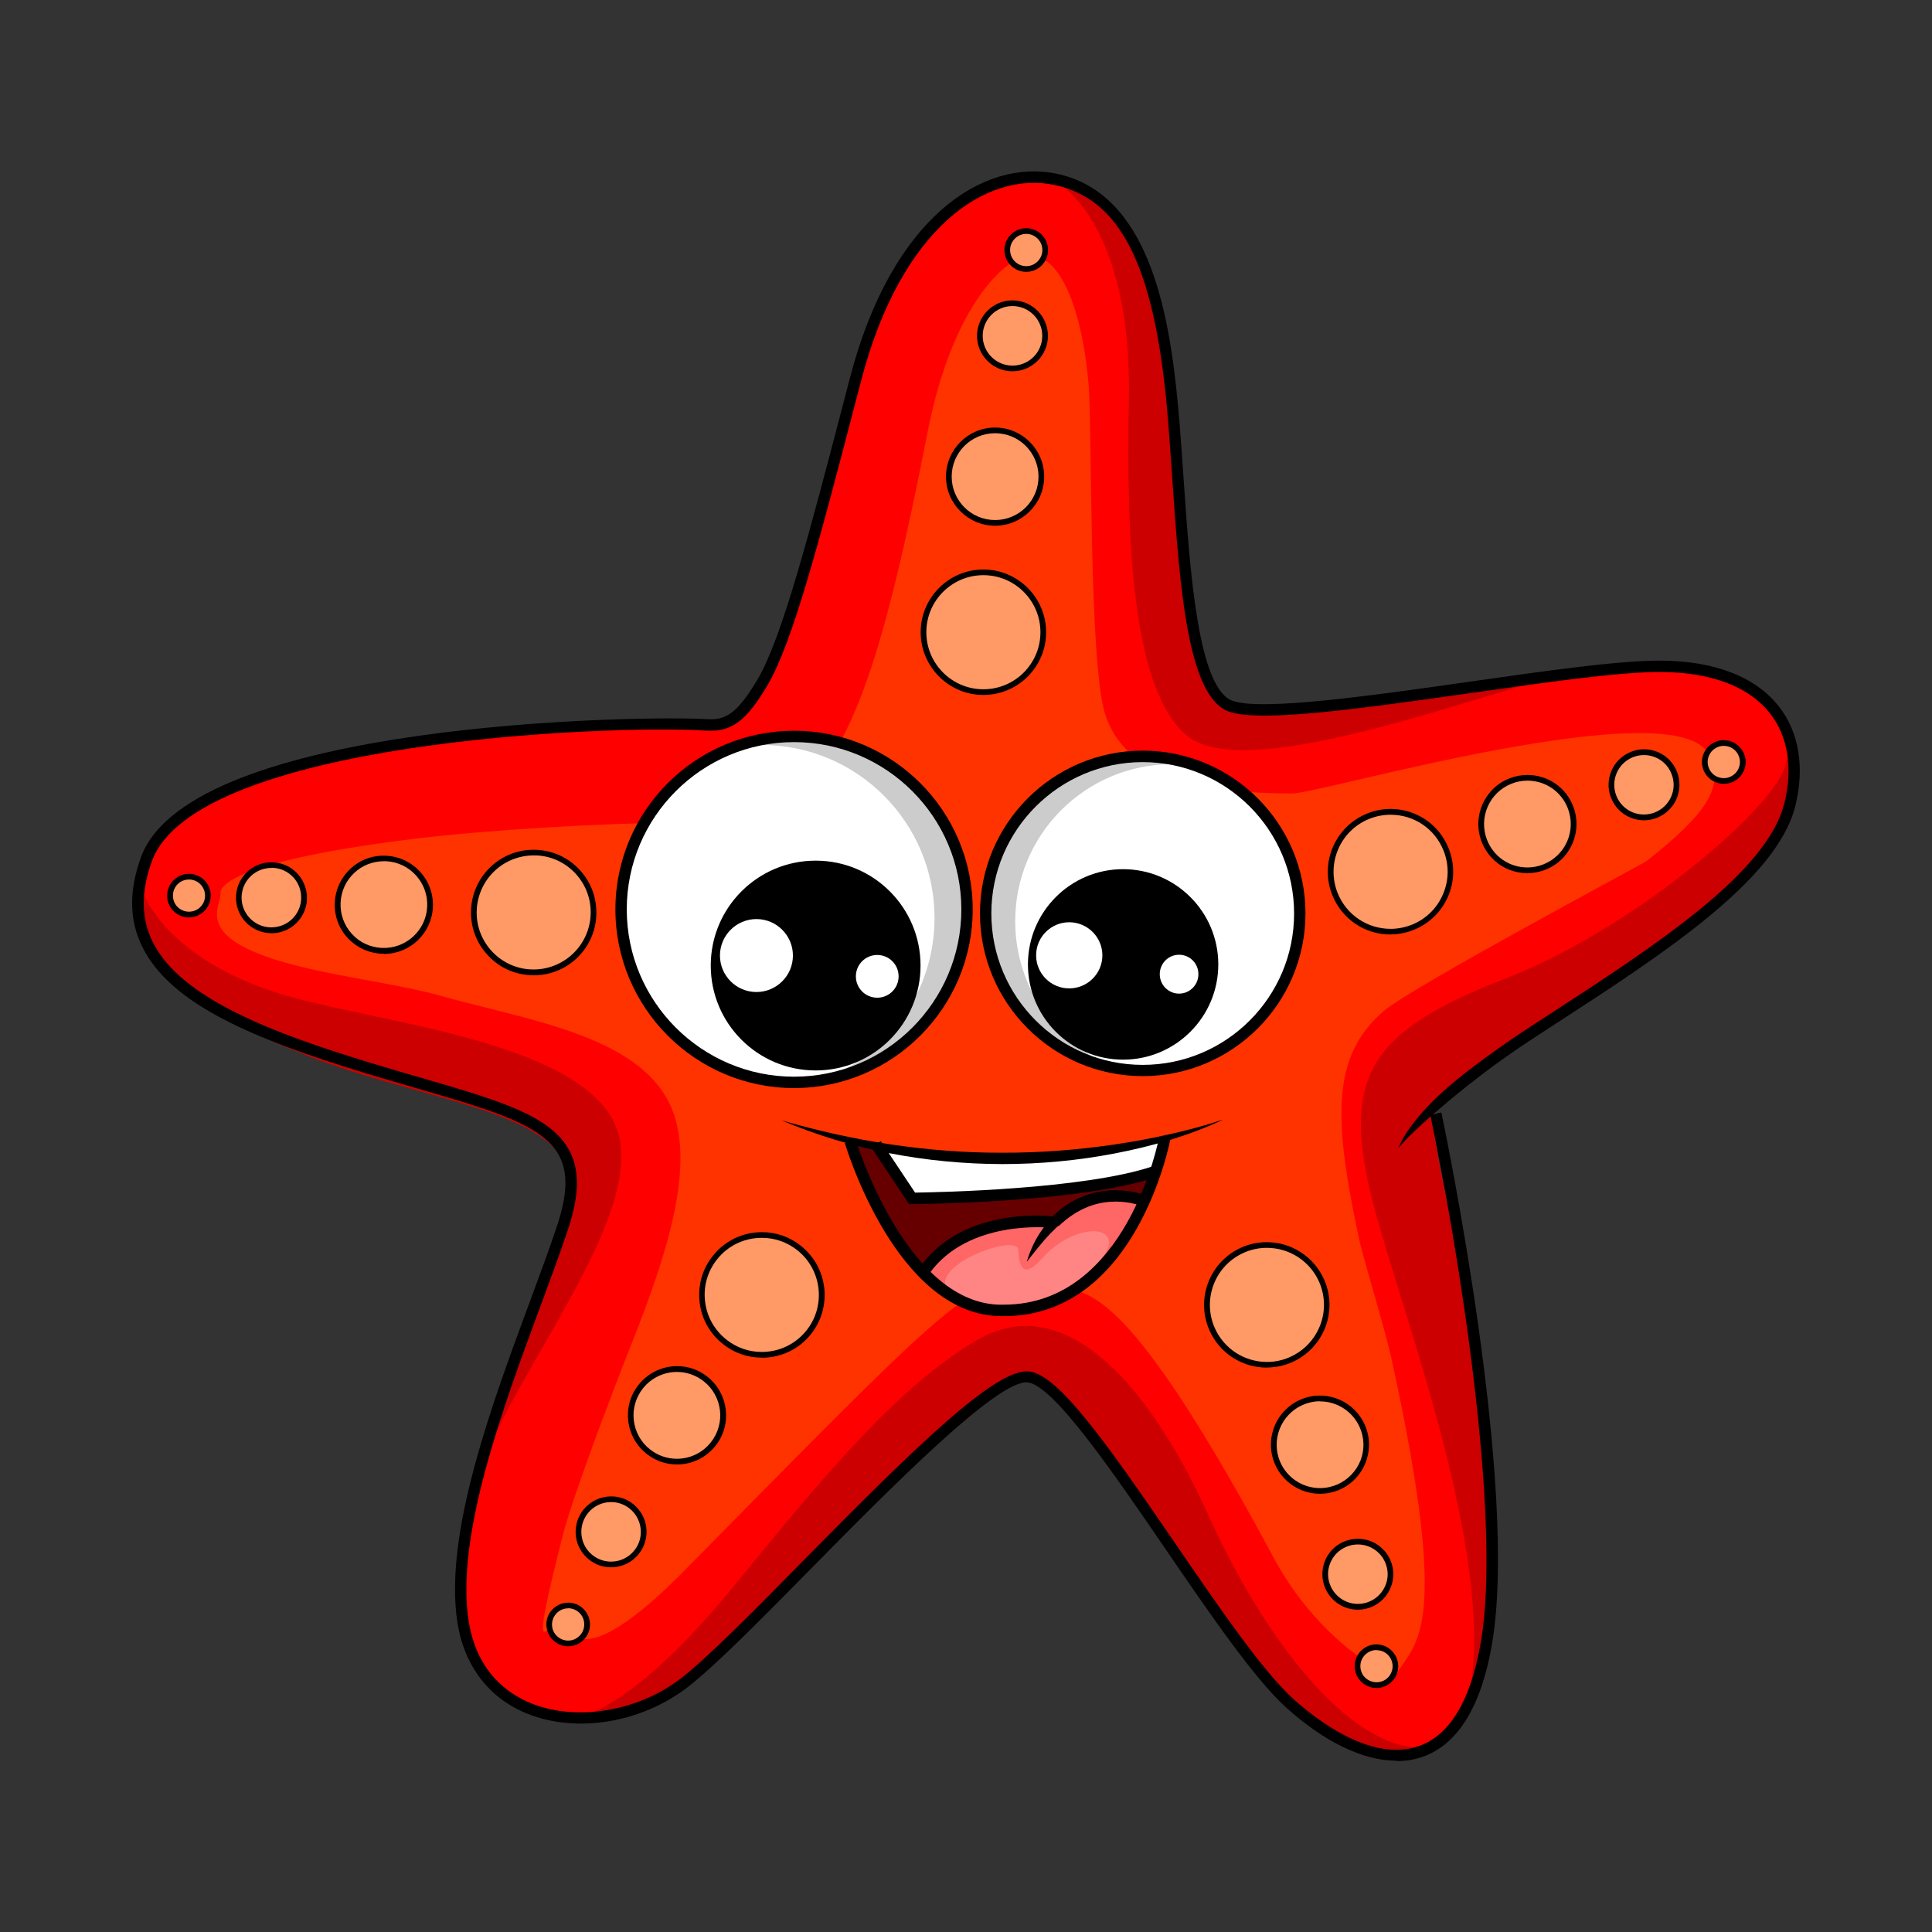 <?xml version="1.0" encoding="UTF-8"?><svg id="_圖層_2" xmlns="http://www.w3.org/2000/svg" viewBox="0 0 170 170"><rect x="0" y="0" width="170" height="170" fill="#333333" stroke="none"/><defs><style>.cls-1{fill:#f99;opacity:.59;}.cls-2{fill:#fff;}.cls-3{fill:#f96;}.cls-4{fill:#c00;}.cls-5{fill:#f66;}.cls-6{fill:#f30;}.cls-7{fill:none;}.cls-8{fill:#ccc;}.cls-9{fill:#600;}.cls-10{fill:red;}</style></defs><g id="_遊玩方式"><g><rect class="cls-7" width="170" height="170"/><g><path class="cls-10" d="M91.6,15.35c-7.33-.96-13.46,7.26-16.98,20.72-3.51,13.46-6.44,24.59-9.48,26.69-3.04,2.11-13.82,0-28.1,2.23-14.29,2.22-24.35,5.74-24.82,13-.47,7.26,5.27,10.42,14.75,14.17,9.48,3.75,21.19,4.8,22.83,9.84,1.64,5.03-4.45,14.64-7.03,24.82-2.57,10.19-3.51,18.27,1.76,22.01,5.27,3.75,12.29,3.16,19.9-4.57,7.61-7.73,23.35-23.64,26.08-23.12,2.73,.52,10.93,12.58,15.49,19.61,4.57,7.03,13.11,15.92,19.67,13,6.56-2.93,7.14-21.54,3.75-38.05-3.4-16.51-4.1-17.45-2.23-19.09,1.87-1.64,17.56-12.06,21.19-14.99,3.63-2.93,11.83-8.66,8.31-18.03-3.51-9.37-24.24-3.28-35.48-1.64-11.24,1.64-14.52,.12-15.45-2.93-.94-3.04-2.58-18.5-3.16-25.76-.59-7.26-2.93-16.86-11.01-17.91Z"/><path class="cls-6" d="M122.77,147.43c-2.04-.44-7.27-3.99-10.68-10.33-11.86-22.05-15.57-23.26-18.42-23.8-.48-.09-3.84-.35-4.33-.35-4.33,0-6.44,2.23-29.04,25.17-2.99,3.04-6.54,6.11-8.78,6.11-.94,0-1.83-.31-2.72-.94-.69-.49-2.25,3.56,.7-8.12,.89-3.51,4.5-12.96,5.86-16.39,2.71-6.84,5.77-15.12,3.98-20.61-2.27-6.96-12.56-8.3-20.66-10.57-3.02-.85-7.14-1.41-10.89-2.23-11.05-2.41-8.46-5.26-8.37-6.75,0-.04-1.01-2.59,17.02-4.81,6.71-.83,17.38-1.39,22.13-1.4,6.25-.02,8.11-.17,11.42-2.46,5.01-3.47,7.9-12.82,11.63-31.92,2.24-11.49,7.11-15.55,9.03-15.55,.08,0,.16,0,.24,.02,2.97,.39,4.49,6.2,4.91,11.51,.29,3.58,.02,24.22,1.42,28.76,1.75,5.68,8.65,7.05,16.52,7.05,2.42,0,33.71-9.16,36.64-3.42,1.44,2.83-.26,5.22-5.47,9.35-.26,.21-20.68,11.09-23.14,13.2-4.67,4-4.41,9.62-2.22,19.9,.44,2.08,2.27,7.87,2.93,10.89,5.27,24.12,2.04,24.72,.3,27.69Z"/><path class="cls-4" d="M42.56,128.37c.12-.2,.24-.41,.33-.62,3.98-9.37,14.75-22.48,11-29.27-3.75-6.79-19.91-8.43-28.34-10.77-7.6-2.11-11.95-6.12-13.25-9.81-.04,.26-.08,.52-.09,.79-.47,7.26,5.27,10.42,14.75,14.17,9.48,3.75,21.19,4.8,22.83,9.84,1.64,5.03-4.45,14.64-7.03,24.82-.07,.29-.14,.57-.21,.85Z"/><path class="cls-4" d="M106.35,133.37c-5.62-12.41-13.05-19.75-20.37-15.46-6.79,3.98-13.12,11.47-21.31,21.54-5.25,6.45-9.89,10.4-13.45,11.61,3.99,.03,8.49-2.01,13.21-6.81,7.61-7.73,23.35-23.64,26.08-23.12,2.73,.52,10.93,12.58,15.49,19.61,4.57,7.03,13.11,15.92,19.67,13-5.97,.7-13.7-7.96-19.32-20.37Z"/><path class="cls-4" d="M127.19,96.61c1.87-1.64,17.56-12.06,21.19-14.99,3.25-2.62,10.16-7.5,9.04-15.22-.17,.44-.26,.69-.26,.69-.47,3.51-13.12,14.52-24.59,18.97-11.47,4.45-14.28,8.2-12.18,18.03,1.96,9.15,11.62,32.48,8.81,45.5,3.08-7.04,2.84-21.1,.21-33.9-3.4-16.51-4.1-17.45-2.23-19.09Z"/><path class="cls-4" d="M99.33,35.02c-.24,12.18,.23,25.76,5.15,29.74,4.92,3.98,22.72-2.58,33.49-5.62,.1-.03,.19-.08,.28-.11-6.04,.79-12.35,2.24-17.03,2.92-11.24,1.64-14.52,.12-15.45-2.93-.94-3.04-2.58-18.5-3.16-25.76-.59-7.26-2.93-16.86-11.01-17.91,3.75,1.17,7.96,7.49,7.73,19.67Z"/><g><path class="cls-9" d="M88.76,102.38c-4.97-.2-13.65-1.91-13.65-1.91,0,0,2.63,8.41,6.12,11.52,3.49,3.11,8.81,5.49,14.34,.94,5.52-4.55,6.51-12.87,6.51-12.87,0,0-5.51,2.64-13.31,2.33Z"/><path class="cls-2" d="M102.55,100.13s-16.07,3.27-25.47,.56l3.17,4.76s14.62-.1,21.32-2.34l.98-2.98Z"/><path d="M79.99,105.95l-3.32-4.98,.83-.56,3.02,4.53c2.02-.03,14.84-.28,20.89-2.31l.32,.95c-6.7,2.25-20.88,2.37-21.48,2.37h-.27Z"/><path d="M107.6,98.53c-3,1.41-6.22,2.33-9.49,2.96-3.27,.63-6.6,.94-9.93,.94-3.33-.01-6.66-.32-9.93-.96-3.27-.63-6.46-1.61-9.51-2.9,3.18,.93,6.4,1.64,9.64,2.13,3.25,.48,6.52,.74,9.8,.73,3.28,.01,6.55-.24,9.8-.71,1.62-.24,3.24-.53,4.85-.9,1.61-.35,3.2-.78,4.77-1.3Z"/><path class="cls-5" d="M100.56,105.71s-4.26-1.65-7.89,1.86c0,0-6.62-1.67-11.49,4.74,0,0,5.26,4.61,10.64,2.55,5.39-2.07,8.74-9.14,8.74-9.14Z"/><path class="cls-1" d="M97.28,108.65c-1.01-.84-3.8,.04-5.55,2.04-1.74,1.99-2.09,.65-2.13-.71-.04-1.36-6.6,.84-6.46,3.01,0,0,1.52,2.42,5.32,2.38,3.8-.05,10.67-5.17,8.81-6.73Z"/><path d="M88.33,115.81c-.18,0-.36,0-.54-.01-8.91-.36-13.27-14.61-13.45-15.22l.96-.29c.04,.14,4.33,14.18,12.53,14.51,.17,0,.33,0,.5,0,10.87,0,13.64-14.59,13.66-14.74l.99,.18c-.03,.16-2.94,15.57-14.64,15.57Z"/><path d="M100.8,105.7c-1.08-.18-2.14-.21-3.16-.07-1.01,.15-1.98,.49-2.85,1-.88,.5-1.66,1.18-2.39,1.93-.72,.76-1.38,1.61-2.05,2.47,.3-1.06,.79-2.07,1.45-2.97,.65-.91,1.49-1.71,2.49-2.3,1-.57,2.15-.91,3.3-.91,1.14-.01,2.27,.27,3.22,.84Z"/><path d="M93.16,107.89l-.7-.71c3.52-3.47,7.41-2.37,8.52-1.95l-.36,.94c-.97-.37-4.36-1.33-7.46,1.72Z"/><path d="M81.77,112.07l-.82-.58c3.78-5.32,11.29-4.5,11.61-4.46l-.12,1c-.07,0-7.24-.78-10.68,4.05Z"/></g><g><path class="cls-2" d="M85.09,80.02c0,8.41-6.81,15.22-15.22,15.22s-15.22-6.82-15.22-15.22,6.82-15.22,15.22-15.22,15.22,6.82,15.22,15.22Z"/><path class="cls-8" d="M69.87,64.79c-1.88,0-3.68,.34-5.35,.97,.81-.13,1.64-.21,2.49-.21,8.41,0,15.22,6.82,15.22,15.22,0,6.53-4.11,12.09-9.88,14.26,7.22-1.19,12.73-7.46,12.73-15.01,0-8.41-6.81-15.22-15.22-15.22Z"/><path d="M81,84.96c0,5.1-4.13,9.23-9.23,9.23s-9.23-4.13-9.23-9.23,4.13-9.23,9.23-9.23,9.23,4.13,9.23,9.23Z"/><path class="cls-2" d="M69.77,84.08c0,1.77-1.44,3.21-3.21,3.21s-3.21-1.44-3.21-3.21,1.44-3.21,3.21-3.21,3.21,1.44,3.21,3.21Z"/><path class="cls-2" d="M79.07,85.91c0,1.04-.84,1.88-1.88,1.88s-1.88-.84-1.88-1.88,.84-1.88,1.88-1.88,1.88,.84,1.88,1.88Z"/><path d="M69.87,95.74c-8.67,0-15.72-7.05-15.72-15.72s7.05-15.72,15.72-15.72,15.72,7.05,15.72,15.72-7.06,15.72-15.72,15.72Zm0-30.44c-8.12,0-14.72,6.6-14.72,14.72s6.6,14.72,14.72,14.72,14.72-6.6,14.72-14.72-6.6-14.72-14.72-14.72Z"/></g><g><path class="cls-2" d="M86.73,80.37c0,7.63,6.19,13.82,13.82,13.82s13.82-6.19,13.82-13.82-6.19-13.82-13.82-13.82-13.82,6.19-13.82,13.82Z"/><path class="cls-8" d="M100.55,66.55c1.71,0,3.34,.31,4.85,.88-.74-.12-1.49-.19-2.26-.19-7.63,0-13.81,6.19-13.81,13.82,0,5.92,3.73,10.98,8.96,12.94-6.55-1.08-11.55-6.77-11.55-13.63,0-7.63,6.19-13.82,13.82-13.82Z"/><path d="M107.2,84.86c0,4.62-3.75,8.38-8.38,8.38s-8.37-3.75-8.37-8.38,3.75-8.38,8.37-8.38,8.38,3.75,8.38,8.38Z"/><path class="cls-2" d="M97,84.06c0,1.61-1.31,2.91-2.92,2.91s-2.91-1.3-2.91-2.91,1.31-2.91,2.91-2.91,2.92,1.3,2.92,2.91Z"/><path class="cls-2" d="M105.45,85.72c0,.94-.76,1.71-1.7,1.71s-1.7-.76-1.7-1.71,.76-1.71,1.7-1.71,1.7,.76,1.7,1.71Z"/><path d="M100.55,94.69c-7.9,0-14.32-6.42-14.32-14.32s6.42-14.32,14.32-14.32,14.32,6.42,14.32,14.32-6.42,14.32-14.32,14.32Zm0-27.63c-7.34,0-13.32,5.97-13.32,13.32s5.97,13.32,13.32,13.32,13.32-5.97,13.32-13.32-5.98-13.32-13.32-13.32Z"/></g><path d="M122.89,154.93c-2.93,0-6.37-1.64-9.77-4.73-2.79-2.54-6.73-8.29-10.53-13.85-4.62-6.75-9.85-14.41-12.14-14.71-2.59-.34-12.16,9.36-19.14,16.44-4.33,4.4-8.43,8.55-10.82,10.39-4.07,3.13-9.73,4.06-14.07,2.33-3.38-1.35-5.57-4.2-6.17-8.03-1.21-7.76,3-19.14,6.39-28.28,.9-2.44,1.76-4.75,2.41-6.73,.88-2.67,.93-4.59,.16-6.05-1.43-2.72-5.81-3.99-12.44-5.92-1.4-.41-2.9-.84-4.49-1.32-10.04-3.06-17.23-6.11-19.73-11.1-1.18-2.35-1.23-4.94-.15-7.93,4.32-11.97,44.27-12.5,49.8-12.16,1.59,.09,2.61-.38,4.46-3.5,2.16-3.65,4.59-12.97,7.67-24.77l.47-1.8c3.71-14.21,11.79-19.24,18.15-17.93,7.96,1.65,9.9,11.74,10.7,20.35,.19,1.99,.33,4.13,.49,6.39,.57,8.28,1.27,18.58,4.33,19.65,2.59,.91,12.27-.47,20.8-1.68,6.72-.96,13.06-1.86,16.74-1.86,4.82,0,8.46,1.4,10.53,4.05,1.77,2.26,2.27,5.37,1.43,8.75-1.63,6.52-11.59,12.99-21.22,19.24l-1.48,.96c-2.21,1.44-4.2,2.86-5.91,4.22l-.62-.78c1.75-1.38,3.76-2.82,6-4.28l1.48-.96c9.47-6.15,19.26-12.51,20.79-18.65,.77-3.07,.32-5.88-1.25-7.89-1.87-2.4-5.24-3.66-9.74-3.66-3.6,0-9.91,.9-16.6,1.85-9.49,1.35-18.45,2.62-21.27,1.64-3.68-1.29-4.35-11.07-5-20.53-.16-2.26-.3-4.39-.48-6.36-1.16-12.44-4.12-18.26-9.91-19.46-5.89-1.22-13.43,3.62-16.98,17.2l-.47,1.8c-3.22,12.34-5.55,21.26-7.78,25.03-1.87,3.16-3.18,4.13-5.38,3.99-8.89-.55-44.99,.98-48.79,11.5-.98,2.72-.95,5.05,.1,7.14,2.48,4.95,10.66,8.01,19.13,10.59,1.59,.48,3.08,.92,4.47,1.32,6.88,2,11.42,3.32,13.05,6.42,.9,1.71,.87,3.88-.1,6.83-.66,2-1.52,4.31-2.43,6.77-3.34,9.03-7.51,20.28-6.34,27.78,.7,4.44,3.4,6.4,5.55,7.26,3.96,1.58,9.35,.68,13.09-2.19,2.33-1.79,6.41-5.92,10.72-10.3,9.89-10.03,17.1-17.12,19.98-16.73,2.55,.34,6.55,5.94,12.84,15.14,3.77,5.51,7.67,11.22,10.38,13.67,1.91,1.73,6.81,5.61,11.02,4.16,2.75-.95,4.6-4.02,5.48-9.14,1.9-11-2.08-35.17-4.45-46.41l.98-.21c.28,1.33,6.86,32.85,4.45,46.79-.95,5.51-3.02,8.84-6.14,9.92-.71,.24-1.46,.36-2.25,.36Z"/><path d="M123.06,101c.51-1.25,1.38-2.32,2.26-3.31,.9-1,1.9-1.89,2.93-2.74,1.04-.83,2.12-1.62,3.25-2.33,1.12-.71,2.28-1.37,3.51-1.92-.99,.9-2.02,1.73-3.05,2.55-1.02,.83-2.06,1.64-3.07,2.47-1.03,.82-2.02,1.66-3.01,2.52-.97,.87-1.96,1.74-2.81,2.76Z"/><path class="cls-3" d="M91.8,55.63c0,2.91-2.36,5.27-5.27,5.27s-5.27-2.36-5.27-5.27,2.36-5.27,5.27-5.27,5.27,2.36,5.27,5.27Z"/><path class="cls-3" d="M91.63,41.94c0,2.25-1.82,4.07-4.07,4.07s-4.07-1.82-4.07-4.07,1.82-4.07,4.07-4.07,4.07,1.82,4.07,4.07Z"/><path class="cls-3" d="M91.96,29.55c0,1.58-1.29,2.87-2.87,2.87s-2.87-1.28-2.87-2.87,1.29-2.87,2.87-2.87,2.87,1.28,2.87,2.87Z"/><path class="cls-3" d="M91.97,22c0,.92-.74,1.67-1.67,1.67s-1.67-.75-1.67-1.67,.75-1.67,1.67-1.67,1.67,.75,1.67,1.67Z"/><path d="M86.53,61.15c-3.04,0-5.52-2.48-5.52-5.52s2.48-5.52,5.52-5.52,5.52,2.48,5.52,5.52-2.47,5.52-5.52,5.52Zm0-10.54c-2.77,0-5.02,2.25-5.02,5.02s2.25,5.02,5.02,5.02,5.02-2.25,5.02-5.02-2.25-5.02-5.02-5.02Z"/><path d="M87.56,46.26c-2.38,0-4.32-1.94-4.32-4.32s1.94-4.32,4.32-4.32,4.32,1.94,4.32,4.32-1.94,4.32-4.32,4.32Zm0-8.14c-2.11,0-3.82,1.71-3.82,3.82s1.71,3.82,3.82,3.82,3.82-1.71,3.82-3.82-1.71-3.82-3.82-3.82Z"/><path d="M89.09,32.67c-1.72,0-3.12-1.4-3.12-3.12s1.4-3.12,3.12-3.12,3.12,1.4,3.12,3.12-1.4,3.12-3.12,3.12Zm0-5.74c-1.45,0-2.62,1.18-2.62,2.62s1.17,2.62,2.62,2.62,2.62-1.17,2.62-2.62-1.18-2.62-2.62-2.62Z"/><path d="M90.3,23.92c-1.06,0-1.92-.86-1.92-1.92s.86-1.92,1.92-1.92,1.92,.86,1.92,1.92-.86,1.92-1.92,1.92Zm0-3.34c-.78,0-1.42,.64-1.42,1.42s.64,1.42,1.42,1.42,1.42-.64,1.42-1.42-.64-1.42-1.42-1.42Z"/><path class="cls-3" d="M124.28,81.61c-2.71,1.07-5.77-.26-6.83-2.97-1.07-2.71,.26-5.77,2.97-6.83,2.71-1.07,5.77,.26,6.83,2.97,1.07,2.71-.26,5.77-2.97,6.83Z"/><path class="cls-3" d="M135.89,76.3c-2.09,.82-4.45-.2-5.28-2.29-.82-2.09,.2-4.45,2.29-5.28,2.09-.82,4.45,.2,5.28,2.29,.82,2.09-.2,4.45-2.29,5.28Z"/><path class="cls-3" d="M145.71,71.73c-1.47,.58-3.14-.14-3.72-1.62-.58-1.47,.14-3.14,1.62-3.72,1.47-.58,3.14,.14,3.72,1.62,.58,1.47-.14,3.14-1.62,3.72Z"/><path class="cls-3" d="M152.3,68.6c-.86,.34-1.83-.08-2.17-.94-.34-.86,.08-1.83,.95-2.16,.85-.34,1.82,.08,2.16,.94,.34,.86-.08,1.83-.94,2.16Z"/><path class="cls-3" d="M106.63,116.93c-1.16-2.67,.06-5.77,2.72-6.94,2.67-1.16,5.77,.06,6.94,2.72,1.17,2.67-.05,5.77-2.72,6.94-2.67,1.16-5.77-.05-6.94-2.72Z"/><path class="cls-3" d="M112.43,128.75c-.9-2.06,.04-4.46,2.1-5.36,2.06-.9,4.46,.04,5.35,2.1,.9,2.06-.04,4.46-2.1,5.36-2.06,.9-4.46-.04-5.36-2.1Z"/><path class="cls-3" d="M116.85,139.67c-.63-1.45,.03-3.14,1.48-3.78,1.45-.63,3.14,.03,3.78,1.48,.63,1.45-.03,3.14-1.48,3.78-1.45,.63-3.14-.03-3.78-1.48Z"/><path class="cls-3" d="M119.59,147.28c-.37-.84,.02-1.83,.86-2.2,.85-.37,1.83,.02,2.19,.86,.37,.84-.02,1.83-.86,2.19-.85,.37-1.83-.02-2.2-.86Z"/><path class="cls-3" d="M71.16,117.22c1.81-2.28,1.43-5.6-.86-7.4-2.28-1.81-5.59-1.43-7.4,.85-1.81,2.28-1.43,5.59,.85,7.4,2.28,1.81,5.59,1.43,7.4-.85Z"/><path class="cls-3" d="M62.76,127.07c1.4-1.76,1.1-4.32-.66-5.72-1.76-1.4-4.32-1.1-5.72,.66-1.39,1.76-1.1,4.32,.66,5.72,1.76,1.4,4.32,1.1,5.71-.66Z"/><path class="cls-3" d="M56.01,136.58c.98-1.24,.78-3.05-.46-4.03-1.24-.98-3.04-.77-4.03,.47-.99,1.24-.78,3.04,.46,4.03,1.24,.99,3.05,.78,4.03-.46Z"/><path class="cls-3" d="M51.29,143.98c.57-.72,.45-1.77-.27-2.34-.72-.57-1.77-.45-2.35,.27-.57,.72-.45,1.77,.27,2.34,.72,.57,1.77,.45,2.34-.27Z"/><path d="M122.36,82.23c-2.28,0-4.3-1.37-5.14-3.5-1.12-2.83,.28-6.04,3.11-7.16,.65-.26,1.33-.39,2.02-.39,2.28,0,4.3,1.37,5.13,3.5,.54,1.37,.52,2.87-.07,4.22-.59,1.35-1.67,2.39-3.04,2.93-.65,.26-1.33,.39-2.02,.39Zm0-10.54c-.63,0-1.25,.12-1.84,.35-2.58,1.01-3.84,3.93-2.83,6.51,.76,1.93,2.6,3.18,4.67,3.18,.63,0,1.25-.12,1.84-.35,1.25-.49,2.23-1.44,2.76-2.67,.54-1.23,.56-2.59,.07-3.84-.76-1.93-2.59-3.18-4.67-3.18Z"/><path d="M134.4,76.83c-1.79,0-3.36-1.07-4.02-2.74-.87-2.22,.22-4.73,2.44-5.6,.51-.2,1.04-.3,1.58-.3,1.79,0,3.37,1.07,4.02,2.74,.87,2.22-.22,4.73-2.44,5.6-.51,.2-1.04,.3-1.58,.3Zm0-8.14c-.48,0-.95,.09-1.4,.27-1.96,.77-2.92,2.99-2.15,4.95,.58,1.47,1.97,2.42,3.55,2.42,.48,0,.95-.09,1.4-.27,1.96-.77,2.92-2.99,2.15-4.95-.58-1.47-1.97-2.42-3.55-2.42Z"/><path d="M144.66,72.18c-1.29,0-2.43-.78-2.9-1.98-.31-.77-.29-1.62,.04-2.39,.33-.76,.94-1.35,1.72-1.66,.37-.15,.75-.22,1.14-.22,1.29,0,2.43,.78,2.9,1.98,.3,.77,.29,1.62-.04,2.39-.33,.76-.95,1.35-1.72,1.66-.37,.14-.75,.22-1.15,.22Zm0-5.74c-.33,0-.65,.06-.96,.18-.65,.26-1.16,.75-1.44,1.39-.28,.64-.29,1.35-.04,2,.4,1.01,1.35,1.66,2.43,1.66,.33,0,.65-.06,.96-.18,.65-.26,1.16-.75,1.44-1.39,.28-.64,.29-1.35,.03-2-.39-1.01-1.35-1.66-2.43-1.66Z"/><path d="M151.68,68.97c-.79,0-1.49-.48-1.79-1.22-.39-.98,.1-2.1,1.09-2.49,.22-.09,.46-.13,.7-.13,.79,0,1.49,.48,1.79,1.22,.19,.48,.18,1-.03,1.47-.2,.47-.58,.83-1.05,1.02-.23,.09-.46,.13-.7,.13Zm0-3.34c-.18,0-.35,.03-.52,.1-.73,.29-1.09,1.11-.8,1.84,.21,.55,.73,.9,1.32,.9,.18,0,.35-.03,.52-.1,.35-.14,.63-.41,.78-.75,.15-.35,.16-.73,.02-1.09-.21-.55-.73-.9-1.32-.9Z"/><path d="M111.47,120.34c-2.2,0-4.19-1.3-5.06-3.31-1.22-2.79,.06-6.05,2.85-7.27,.7-.31,1.45-.46,2.2-.46,2.2,0,4.18,1.3,5.06,3.31,.59,1.35,.62,2.85,.08,4.22-.54,1.37-1.58,2.45-2.93,3.04-.7,.31-1.45,.46-2.21,.46Zm0-10.54c-.69,0-1.37,.14-2,.42-2.54,1.11-3.7,4.07-2.59,6.61,.8,1.83,2.6,3.01,4.6,3.01,.69,0,1.37-.14,2-.42,1.23-.54,2.17-1.52,2.67-2.77,.49-1.25,.46-2.61-.07-3.84-.8-1.83-2.61-3.01-4.6-3.01Z"/><path d="M116.15,131.44c-1.72,0-3.27-1.02-3.96-2.59-.46-1.06-.48-2.23-.06-3.31,.42-1.07,1.24-1.92,2.29-2.38,.55-.24,1.13-.36,1.72-.36,1.72,0,3.27,1.02,3.96,2.59,.46,1.06,.48,2.23,.06,3.31-.42,1.07-1.23,1.92-2.29,2.38-.55,.24-1.13,.36-1.73,.36Zm0-8.14c-.53,0-1.04,.11-1.52,.32-.93,.41-1.65,1.16-2.03,2.11-.37,.95-.35,1.99,.05,2.92,.61,1.39,1.98,2.29,3.5,2.29,.53,0,1.04-.11,1.53-.32,.93-.41,1.65-1.16,2.03-2.1,.37-.95,.35-1.99-.06-2.92-.61-1.39-1.98-2.29-3.5-2.29Z"/><path d="M119.48,141.64c-1.24,0-2.36-.73-2.86-1.87-.33-.76-.35-1.61-.05-2.39,.3-.77,.89-1.39,1.66-1.72,.4-.17,.82-.26,1.25-.26,1.24,0,2.36,.73,2.86,1.87,.33,.76,.35,1.61,.04,2.39-.3,.77-.89,1.38-1.65,1.72-.4,.17-.82,.26-1.25,.26Zm0-5.74c-.36,0-.71,.07-1.05,.22-.64,.28-1.13,.79-1.39,1.44-.26,.65-.24,1.36,.04,2,.42,.95,1.36,1.57,2.4,1.57,.36,0,.71-.07,1.05-.22,.64-.28,1.13-.79,1.39-1.44,.26-.65,.24-1.36-.04-2-.42-.96-1.36-1.57-2.4-1.57Z"/><path d="M121.12,148.53c-.76,0-1.45-.45-1.76-1.15-.2-.47-.22-.99-.03-1.47,.19-.48,.55-.85,1.02-1.06,.24-.11,.5-.16,.76-.16,.76,0,1.45,.45,1.76,1.15,.2,.47,.22,.99,.03,1.47-.18,.48-.55,.85-1.02,1.06-.24,.11-.5,.16-.77,.16Zm0-3.34c-.2,0-.38,.04-.57,.12-.34,.15-.61,.43-.75,.78-.14,.35-.13,.74,.02,1.09,.3,.7,1.16,1.04,1.87,.73,.35-.15,.61-.43,.75-.78,.14-.35,.13-.74-.02-1.08-.22-.52-.73-.85-1.3-.85Z"/><path d="M67.03,119.46h0c-1.26,0-2.44-.41-3.42-1.2-1.16-.92-1.89-2.23-2.05-3.69-.17-1.46,.24-2.91,1.16-4.06,1.05-1.33,2.63-2.09,4.33-2.09,1.25,0,2.44,.41,3.42,1.2,2.39,1.89,2.79,5.37,.9,7.76-1.05,1.33-2.63,2.09-4.33,2.09Zm0-10.54c-1.55,0-2.98,.69-3.94,1.9-.83,1.05-1.21,2.36-1.05,3.69,.15,1.33,.82,2.52,1.87,3.36,.9,.71,1.97,1.09,3.12,1.09h0c1.54,0,2.98-.69,3.94-1.9,1.72-2.17,1.35-5.33-.81-7.05-.9-.71-1.97-1.09-3.11-1.09Z"/><path d="M59.57,128.86h0c-.98,0-1.91-.32-2.68-.94-.91-.72-1.47-1.74-1.61-2.89-.13-1.15,.19-2.28,.91-3.18,.83-1.04,2.06-1.64,3.39-1.64,.98,0,1.91,.32,2.68,.94,1.86,1.48,2.18,4.2,.7,6.07-.83,1.04-2.06,1.64-3.38,1.64Zm0-8.14c-1.17,0-2.27,.53-3,1.45-.63,.8-.92,1.8-.8,2.81,.12,1.01,.62,1.92,1.42,2.55,.68,.54,1.5,.83,2.37,.83,1.17,0,2.26-.53,2.99-1.45,1.31-1.65,1.03-4.06-.62-5.36-.68-.54-1.5-.83-2.37-.83Z"/><path d="M53.77,137.91h0c-.71,0-1.38-.23-1.94-.68-.65-.52-1.07-1.26-1.16-2.09-.09-.83,.14-1.64,.66-2.29,.6-.75,1.49-1.18,2.45-1.18,.71,0,1.38,.23,1.93,.67,.65,.52,1.07,1.26,1.16,2.09,.1,.83-.14,1.64-.66,2.3-.59,.75-1.49,1.18-2.44,1.18Zm0-5.74c-.8,0-1.55,.36-2.05,.99-.43,.55-.63,1.23-.55,1.93,.08,.69,.42,1.32,.97,1.75,.47,.37,1.03,.57,1.63,.57h0c.8,0,1.55-.36,2.05-.99,.44-.55,.63-1.23,.55-1.93-.08-.69-.43-1.32-.97-1.75-.47-.37-1.03-.57-1.63-.57Z"/><path d="M49.99,144.86h0c-.44,0-.85-.14-1.19-.42-.4-.32-.65-.77-.71-1.28-.06-.51,.08-1.01,.4-1.41,.37-.46,.92-.73,1.51-.73,.44,0,.85,.14,1.19,.42,.4,.32,.65,.77,.71,1.28,.06,.51-.08,1.01-.4,1.41-.36,.46-.91,.73-1.5,.73Zm0-3.34c-.44,0-.84,.2-1.11,.54-.23,.3-.34,.67-.3,1.04,.04,.38,.23,.71,.53,.95,.25,.2,.56,.31,.88,.31h0c.44,0,.84-.2,1.11-.54,.24-.3,.34-.67,.3-1.05-.04-.38-.23-.71-.53-.95-.25-.2-.56-.31-.88-.31Z"/><path class="cls-3" d="M46.71,85.55c2.9,.15,5.38-2.1,5.52-5,.14-2.91-2.09-5.38-5-5.52-2.91-.14-5.38,2.1-5.52,5-.14,2.91,2.1,5.38,5.01,5.52Z"/><path class="cls-3" d="M33.57,83.67c2.24,.11,4.15-1.62,4.27-3.86,.11-2.24-1.62-4.15-3.86-4.27-2.25-.11-4.15,1.62-4.26,3.86-.11,2.25,1.62,4.15,3.86,4.26Z"/><path class="cls-3" d="M23.74,81.85c1.58,.08,2.93-1.14,3-2.72,.08-1.58-1.14-2.93-2.72-3.01-1.58-.08-2.93,1.14-3.01,2.72-.08,1.58,1.14,2.93,2.72,3.01Z"/><path class="cls-3" d="M16.54,80.48c.92,.05,1.7-.66,1.75-1.58,.05-.92-.66-1.7-1.58-1.75-.92-.05-1.71,.66-1.75,1.58-.05,.92,.66,1.7,1.58,1.75Z"/><path d="M46.97,85.81h0c-.09,0-.18,0-.28,0-1.47-.07-2.83-.71-3.82-1.81-.99-1.09-1.49-2.51-1.42-3.98,.15-3.03,2.72-5.4,5.78-5.24,1.47,.07,2.83,.71,3.82,1.81,.99,1.09,1.49,2.5,1.42,3.98-.14,2.94-2.56,5.25-5.51,5.25Zm-.01-10.54c-2.68,0-4.87,2.1-5.01,4.77-.07,1.34,.39,2.62,1.29,3.62,.9,.99,2.13,1.58,3.47,1.64,2.77,.13,5.12-2.01,5.26-4.77,.07-1.34-.39-2.62-1.29-3.62-.9-.99-2.13-1.58-3.47-1.64-.08,0-.17,0-.25,0Z"/><path d="M33.78,83.92h0c-.07,0-.14,0-.22,0-1.15-.06-2.21-.56-2.99-1.41-.78-.85-1.17-1.96-1.11-3.11,.12-2.37,2.13-4.24,4.53-4.1,2.38,.12,4.22,2.15,4.1,4.53-.11,2.3-2.01,4.11-4.31,4.11Zm0-8.14c-2.04,0-3.71,1.59-3.81,3.63-.05,1.02,.3,2,.98,2.75,.68,.76,1.62,1.2,2.64,1.25,2.11,.1,3.9-1.53,4-3.63,.1-2.1-1.52-3.9-3.62-4-.06,0-.13,0-.19,0Z"/><path d="M23.88,82.11h0c-.05,0-.1,0-.15,0-1.72-.09-3.05-1.55-2.96-3.27,.08-1.71,1.54-3.06,3.27-2.96,.83,.04,1.6,.4,2.16,1.02,.56,.62,.84,1.42,.81,2.25-.08,1.66-1.45,2.97-3.12,2.97Zm0-5.74c-1.4,0-2.55,1.09-2.62,2.49-.07,1.44,1.05,2.67,2.49,2.74,.04,0,.09,0,.13,0h0c1.4,0,2.55-1.09,2.62-2.49,.03-.7-.2-1.37-.67-1.89-.47-.52-1.11-.82-1.81-.86-.05,0-.09,0-.13,0Z"/><path d="M16.63,80.73h-.1c-.51-.03-.98-.25-1.33-.63-.34-.38-.52-.87-.49-1.38,.05-1.02,.89-1.83,1.91-1.83h.1c.51,.03,.99,.25,1.33,.63,.34,.38,.52,.87,.49,1.38-.05,1.02-.89,1.82-1.91,1.82Zm0-3.34c-.76,0-1.38,.59-1.41,1.35-.02,.38,.11,.74,.36,1.02,.26,.28,.6,.44,.98,.46h.07c.76,0,1.38-.59,1.41-1.34,.02-.38-.11-.74-.36-1.02-.25-.28-.6-.45-.98-.47h-.07Z"/></g></g></g></svg>